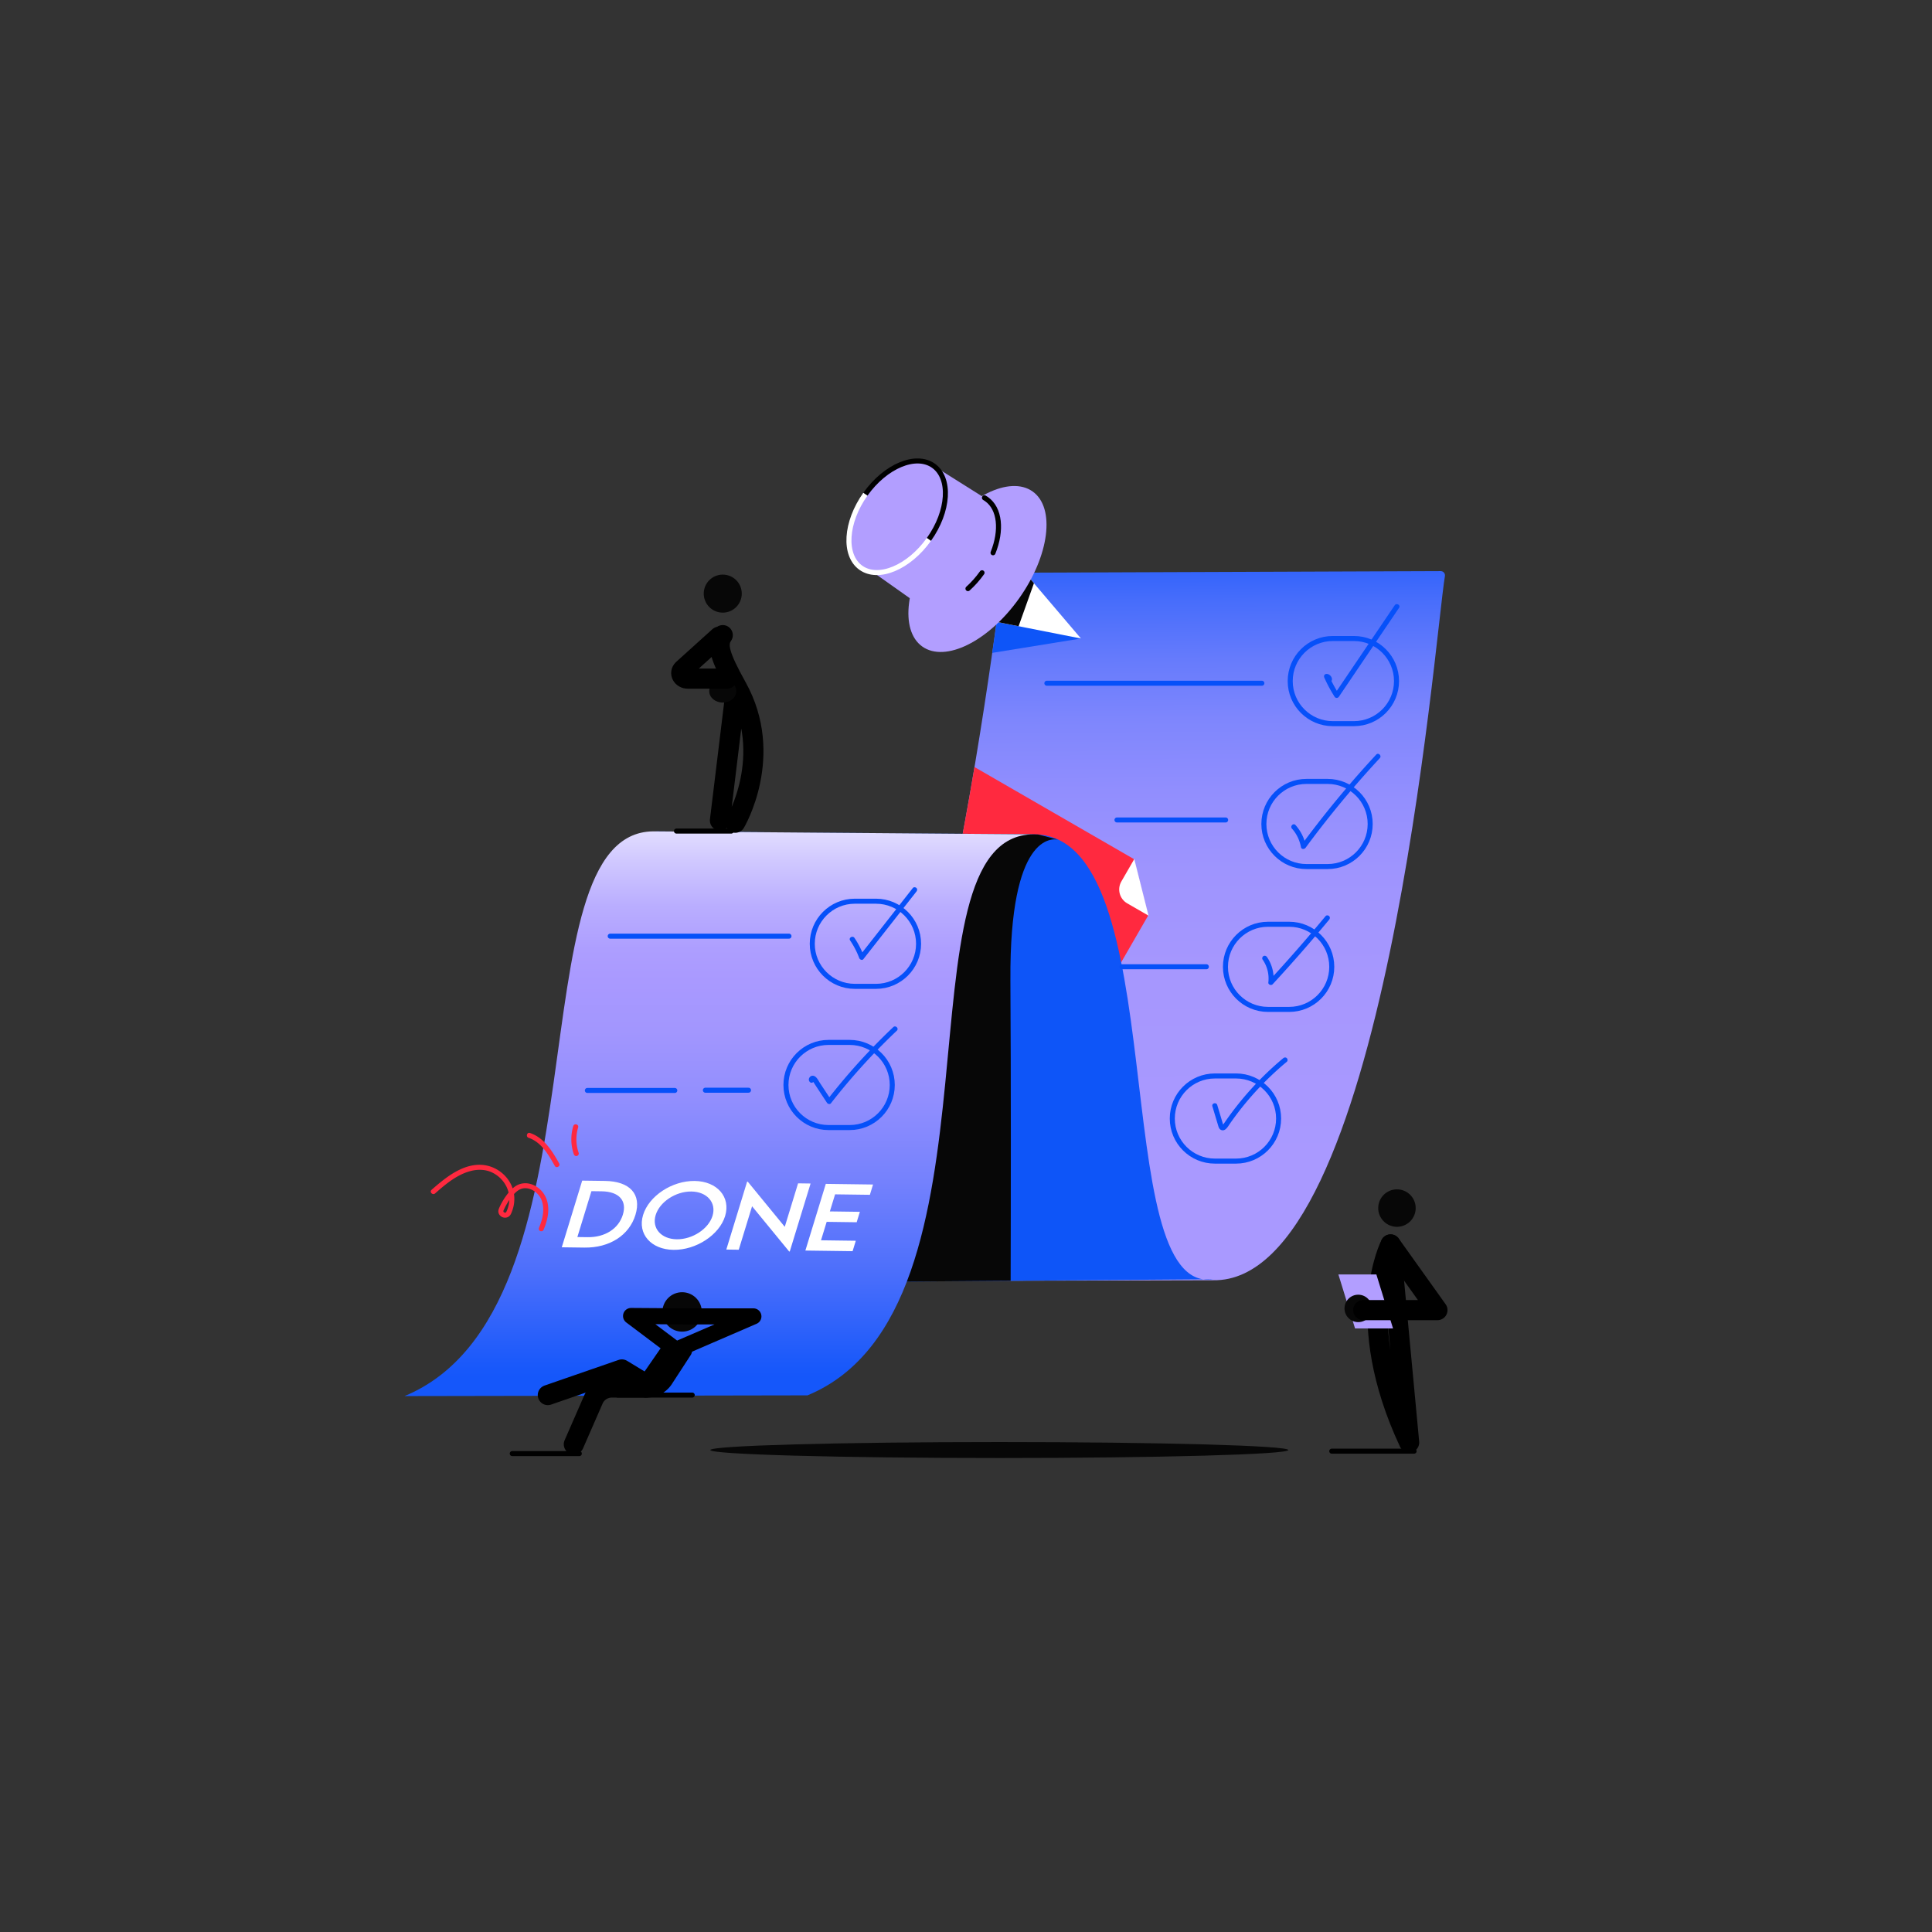 <svg xmlns="http://www.w3.org/2000/svg" width="1920" height="1920" fill="none"><rect width="100%" height="100%" fill="#333333" stroke="none"/><path fill="url(#a)" d="M1205.5 1272.3c171.22 3.18 219.95-636.94 230.45-699.81.43-2.58-1.56-4.92-4.18-4.92l-435.12 1.63s-80.72 688.66-212.39 692.77c-4.12.13 58.98 11.21 63.1 11.2l358.14-.87Z"/><path fill="#FF293F" d="m1126.82 853.72-158.37-91.43c-7.65 45.5-16.78 95.42-27.31 145.55l150.8 87.06 49.04-84.94"/><path fill="#fff" d="M1127.24 853.72 1114.38 876c-4.39 7.61-1.79 17.33 5.82 21.72l21.21 12.24"/><path fill="#0E55F8" d="M814.19 1274.25c-106.43 15.78-24.04-448.93-164.91-448.05l377.78 2.96c140.87-.88 72 457.92 178.43 442.14l-391.3 2.95Z"/><path fill="#070707" d="M1004.14 973.65c-.94-145.3 41.86-140.41 47.4-139.17l-19.68-5.15c-1.58-.11-3.17-.18-4.8-.17l-271.3-2.12-44.57 48.92c53.15 119.29 18.32 410.85 102.99 398.3l190.19-1.43c.22-75.53.4-199.23-.25-299.17l.02-.01Z"/><path fill="url(#b)" d="M802.46 1386.7c206.61-85.53 83.74-556.66 224.61-557.54l-377.78-2.96c-140.87.88-40.7 475.69-247.3 561.22l400.48-.72h-.01Z"/><path fill="#070707" d="M993.1 1448.95c158.63 0 287.22-3.55 287.22-7.93s-128.59-7.93-287.22-7.93c-158.627 0-287.22 3.55-287.22 7.93s128.593 7.93 287.22 7.93Z"/><path fill="#0E55F8" d="m986.1 648.81 88.13-14.27-57.08-32.34-20.5-32.99s-1.29 17.07-10.55 79.61v-.01Z"/><path fill="#fff" d="m1011.63 560.97 62.6 73.57-93.45-18.42 30.85-55.15Z"/><path fill="#070707" d="m1027.51 579.63-15.88-18.66-30.85 55.15 31.48 6.21 15.25-42.7Z"/><path fill="#B29EFF" d="M1012.66 594.839c30.28-42.548 36.35-90.189 13.56-106.41-22.79-16.22-65.813 5.123-96.095 47.671-30.283 42.548-36.356 90.19-13.565 106.41 22.79 16.22 65.814-5.123 96.1-47.671Z"/><path fill="#B29EFF" d="M980.45 496.05c-.69-.49-1.4-.92-2.12-1.34l-50.65-31.85-59.83 105.95 40.45 28.61c17.43 12.41 47.71-.23 67.64-28.23 19.92-28 21.95-60.75 4.52-73.15l-.01.01Z"/><path stroke="#000" stroke-linecap="round" stroke-linejoin="round" stroke-width="5" d="M986.86 549.35c8.9-22.19 7-43.76-6.41-53.3-.69-.49-1.4-.92-2.12-1.34m-16.38 90.26c4.99-4.49 9.73-9.78 13.99-15.77"/><path fill="#B29EFF" d="M923.158 536.008c19.925-27.996 21.947-60.749 4.516-73.155-17.432-12.406-47.715.232-67.641 28.228-19.925 27.997-21.947 60.75-4.516 73.156 17.432 12.406 47.715-.232 67.641-28.229Z"/><path stroke="#fff" stroke-miterlimit="10" stroke-width="5" d="M860.04 491.09c-19.92 28-21.95 60.75-4.52 73.15 17.43 12.41 47.71-.23 67.64-28.23"/><path stroke="#000" stroke-miterlimit="10" stroke-width="5" d="M923.17 536.02c19.92-28 21.95-60.75 4.52-73.15-17.43-12.41-47.71.23-67.64 28.23"/><path stroke="#0650F9" stroke-linecap="round" stroke-linejoin="round" stroke-width="5" d="M1040.37 678.99h213.65m-143.98 135.88h107.98m-102.9 145.88h83.74m-592.44-30.4h177.65M701 1083.44h42.86m-160.14.24h86.87m674.94-449.14h-21.03c-23.37 0-42.31 18.941-42.31 42.305s18.94 42.305 42.31 42.305h21.03c23.37 0 42.31-18.941 42.31-42.305s-18.94-42.305-42.31-42.305Zm-26.17 142.02h-21.03c-23.37 0-42.31 18.941-42.31 42.305s18.94 42.305 42.31 42.305h21.03c23.37 0 42.31-18.941 42.31-42.305s-18.94-42.305-42.31-42.305Zm-38.18 141.96h-21.03c-23.37 0-42.31 18.941-42.31 42.305s18.94 42.305 42.31 42.305h21.03c23.37 0 42.31-18.941 42.31-42.305s-18.94-42.305-42.31-42.305Zm-52.83 150.76h-21.03c-23.37 0-42.31 18.94-42.31 42.3 0 23.37 18.94 42.31 42.31 42.31h21.03c23.37 0 42.31-18.94 42.31-42.31 0-23.36-18.94-42.3-42.31-42.3ZM870.56 895.61h-21.03c-23.367 0-42.31 18.941-42.31 42.305s18.943 42.305 42.31 42.305h21.03c23.367 0 42.31-18.941 42.31-42.305s-18.943-42.305-42.31-42.305Zm-26.15 140.33h-21.03c-23.367 0-42.31 18.94-42.31 42.3 0 23.37 18.943 42.31 42.31 42.31h21.03c23.367 0 42.31-18.94 42.31-42.31 0-23.36-18.943-42.3-42.31-42.3Z"/><path fill="#0650F9" d="M1323.66 674.4c-.41-2.3-2.41-4.3-4.74-4.63-2.33-.33-3.76 1.57-2.82 3.67 2.92 6.56 6.32 12.88 10.17 18.94 1.05 1.65 3.25 1.57 4.32 0 15.55-22.98 31.09-45.96 46.64-68.93l13.13-19.4c1.81-2.67-2.52-5.18-4.32-2.52-15.55 22.98-31.09 45.96-46.64 68.93l-13.13 19.4h4.32a147.32 147.32 0 0 1-10.17-18.94l-2.82 3.67c.8.11 1.1.35 1.24 1.14.24 1.33 1.86 2.08 3.08 1.75 1.4-.39 1.98-1.74 1.75-3.08h-.01Zm-39.72 149.07c4.65 5.21 7.68 11.6 8.96 18.45.44 2.34 3.43 2.15 4.57.6 17.83-24.2 36.72-47.61 56.61-70.14 5.63-6.38 11.35-12.69 17.14-18.93 2.19-2.36-1.34-5.9-3.54-3.54-20.69 22.31-40.4 45.52-59.04 69.58-5.25 6.77-10.42 13.61-15.5 20.51l4.57.6c-1.44-7.69-5.05-14.83-10.25-20.66-2.15-2.41-5.67 1.14-3.54 3.54l.02-.01Zm-29.21 130.09c4.67 6.68 6.68 14.73 5.73 22.82-.26 2.18 2.89 3.26 4.27 1.77a1548.08 1548.08 0 0 0 56.16-64.19c.86-1.04 1.02-2.52 0-3.54-.89-.89-2.67-1.05-3.54 0-14.11 17.05-28.59 33.8-43.41 50.24-4.22 4.68-8.47 9.33-12.75 13.96l4.27 1.77c1.04-8.85-1.3-18.05-6.41-25.35-.77-1.1-2.19-1.62-3.42-.9-1.09.64-1.67 2.31-.9 3.42Zm-49.87 145.9 3.72 12.41c.64 2.15 1.29 4.3 1.93 6.44.56 1.86 1.09 3.83 3.05 4.65 4.12 1.71 6.75-3.42 8.63-6.12 2.23-3.21 4.52-6.37 6.86-9.49 9.25-12.31 19.47-23.91 30.45-34.71 6.2-6.1 12.65-11.93 19.33-17.49 1.04-.86.89-2.64 0-3.54-1.03-1.03-2.49-.87-3.54 0-22.36 18.62-42.1 40.34-58.55 64.34-.49.72-1.08 1.39-1.57 2.1-.06.09-.38.36-.39.27.41.36.74.42 1 .19.05-.11.02-.22-.09-.33.04-.35-.33-1.09-.43-1.43l-.57-1.91-1-3.34c-1.34-4.46-2.67-8.91-4.01-13.37-.92-3.07-5.75-1.76-4.82 1.33Zm-360-164.82c3.67 5.43 6.72 11.26 9.01 17.4.58 1.55 2.9 2.73 4.18 1.1 13.66-17.4 27.31-34.8 40.97-52.21 3.9-4.97 7.8-9.94 11.71-14.92.83-1.06 1.04-2.5 0-3.54-.87-.87-2.7-1.07-3.54 0-13.66 17.4-27.31 34.8-40.97 52.21-3.9 4.97-7.8 9.94-11.71 14.92l4.18 1.1c-2.44-6.55-5.6-12.8-9.51-18.6-1.79-2.65-6.12-.15-4.32 2.52v.02Zm-36.51 137.07.11.1.34 1.26c.07.65-1.52 1.36-1.61.79.02.12.6.69.71.86.67.95 1.28 1.94 1.91 2.91l3.96 6.03c2.69 4.09 5.38 8.18 8.06 12.27.78 1.19 2.88 1.86 3.93.51a644.94 644.94 0 0 1 50.22-57.2c5.01-5.06 10.1-10.04 15.27-14.94 2.34-2.22-1.2-5.75-3.54-3.54a646.04 646.04 0 0 0-52.09 55.51c-4.56 5.47-9.02 11.02-13.4 16.64l3.93.51c-3.83-5.82-7.65-11.65-11.48-17.47-1.55-2.35-3.12-6.01-6.08-6.79-3.46-.92-6.35 3.45-3.78 6.1 2.24 2.32 5.78-1.22 3.54-3.54v-.01Z"/><path fill="#fff" d="M631.49 1207.34c-6.23 20.34-25.72 32.84-50.76 32.5l-22.45-.3 20.3-66.25 22.45.3c25.05.29 36.75 13.24 30.46 33.75Zm-12.5-.21c4.31-14.06-3.86-23-21.17-23.23l-10.07-.13-13.96 45.58 10.22.14c17.21.23 30.7-8.38 34.98-22.35v-.01Zm20.09.31c5.79-18.91 28.81-34.11 51.26-33.82 22.4.3 36.05 16 30.26 34.9-5.74 18.74-28.84 33.87-51.28 33.57-22.4-.3-35.98-15.91-30.23-34.65h-.01Zm69.02.84c4.02-13.11-5.47-23.97-21.02-24.17-15.55-.21-31.49 10.31-35.5 23.42-3.99 13.03 5.41 23.84 20.96 24.05 15.55.21 31.57-10.27 35.56-23.3Zm97.45-32.13-20.7 67.57h-.59l-36.86-44.94-13.23 43.19-12.37-.17 20.67-67.48h.64l36.78 44.86 13.23-43.19 12.42.17.01-.01Zm24.35 10.77-5.2 16.97 29.83.4-3.17 10.36-29.83-.4-5.62 18.33 34.57.46-3.17 10.36-46.94-.62 20.3-66.25 46.94.62-3.13 10.23-34.57-.46h-.01Z"/><path fill="#FF293F" d="M540.05 1222.41c3.56-8.16 5.83-17.05 4.34-25.97-1.25-7.49-5.73-14.19-12.43-17.88-6.7-3.69-14.36-3.67-20.5.82-3.44 2.51-6.15 5.81-8.63 9.23-2.61 3.61-4.83 7.5-6.63 11.57-.72 1.64-1.26 3.27-.78 5.07.41 1.53 1.38 2.81 2.68 3.7 2.5 1.71 6.05 1.59 8.24-.58 1.42-1.41 2.11-3.53 2.78-5.36.75-2.06 1.3-4.2 1.62-6.37.64-4.26.55-8.55-.46-12.75-3.57-14.89-17.25-25.79-32.46-26.31-16.9-.58-31.91 10.35-44.19 20.74-1.61 1.36-3.2 2.75-4.77 4.14-2.41 2.14 1.13 5.66 3.54 3.54 10.66-9.44 22.6-19.45 36.85-22.61 6.33-1.41 13.27-1.13 19.24 1.56a30.546 30.546 0 0 1 13.52 11.95c3.42 5.62 4.91 12.32 3.85 18.85-.31 1.88-.78 3.72-1.41 5.52a24.6 24.6 0 0 1-.99 2.45c-.27.57-.48.99-.69 1.16.2-.16-.64.38-.17.14-.14.07-.67.18-.22.11-.22.03-.46.02-.68.01.47.02-.26-.07-.45-.13.47.15-.85-.56-.47-.27-.08-.06-.18-.16-.24-.24-.23-.32.18.3-.03-.03-.09-.14-.33-.71-.19-.33-.05-.15-.1-.66-.07-.27 0-.12.07-.68 0-.35.16-.78.59-1.53.93-2.24a62.48 62.48 0 0 1 2.7-5.12c1.91-3.25 4.09-6.38 6.62-9.18 2.16-2.38 4.7-4.63 7.84-5.6 2.64-.81 5.35-.68 7.98.13 5.29 1.64 9.97 6.05 11.92 11.24 2.68 7.12 1.76 14.87-.54 21.96-.57 1.75-1.22 3.47-1.96 5.16-.54 1.24-.36 2.68.9 3.42 1.06.62 2.88.35 3.42-.9l-.01.02Zm-14.71-91.65c12.63 4.22 19.87 16.96 26.01 27.89 1.58 2.81 5.9.29 4.32-2.52-6.86-12.22-14.96-25.5-28.99-30.19-3.06-1.02-4.37 3.81-1.33 4.82h-.01Zm44.38-11.66c-2.74 9.09-2.57 18.97.53 27.95.44 1.28 1.71 2.12 3.08 1.75 1.24-.34 2.19-1.79 1.75-3.08-2.83-8.19-3.03-16.99-.53-25.29.93-3.09-3.89-4.41-4.82-1.33h-.01Z"/><path stroke="#000" stroke-linecap="round" stroke-linejoin="round" stroke-width="5" d="M687.93 1386.42h-74.08m-38.13 58.14h-66.66"/><path fill="#070707" d="M677.88 1323.37c10.819 0 19.59-8.77 19.59-19.59s-8.771-19.59-19.59-19.59c-10.819 0-19.59 8.77-19.59 19.59s8.771 19.59 19.59 19.59Z"/><path stroke="#000" stroke-linecap="round" stroke-linejoin="round" stroke-width="20" d="m677.88 1341.44-17.98 27.63a19.91 19.91 0 0 1-17.19 9.85h-34.77c-7.91 0-15.08 4.69-18.25 11.94l-19.42 44.45"/><path stroke="#000" stroke-linecap="round" stroke-linejoin="round" stroke-width="20" d="m641.53 1375.21-23.51-14.28-73.6 25.48"/><path stroke="#000" stroke-linecap="round" stroke-linejoin="round" stroke-width="16" d="M684.09 1308.21h64.62l-76.89 33.23-44.67-33.62 56.94.39Z"/><path stroke="#000" stroke-linecap="round" stroke-linejoin="round" stroke-width="20" d="m641.72 1378.92 24.34-35.25m64.59-526.04s39.52-66.47 1.66-134.65c-17.25-31.06-20.48-42.44-14.04-51.79m12.82 55.74-15.62 128.44"/><path stroke="#000" stroke-linecap="round" stroke-linejoin="round" stroke-width="5" d="M726.73 825.92h-54.47"/><path fill="#070707" d="M718.27 698.21c7.423 0 13.44-5.05 13.44-11.28 0-6.23-6.017-11.28-13.44-11.28-7.423 0-13.44 5.05-13.44 11.28 0 6.23 6.017 11.28 13.44 11.28Zm0-89.38c10.438 0 18.9-8.462 18.9-18.9 0-10.438-8.462-18.9-18.9-18.9-10.438 0-18.9 8.462-18.9 18.9 0 10.438 8.462 18.9 18.9 18.9Z"/><path stroke="#000" stroke-linecap="round" stroke-linejoin="round" stroke-width="20" d="m714.6 632.75-36 32.51c-3.69 3.6-.64 9.17 5.02 9.17h38.81"/><path stroke="#000" stroke-linecap="round" stroke-linejoin="round" stroke-width="5" d="M1323.49 1442.16h81.81"/><path fill="#070707" d="M1388.27 1219.2c10.28 0 18.62-8.34 18.62-18.62 0-10.28-8.34-18.62-18.62-18.62-10.28 0-18.62 8.34-18.62 18.62 0 10.28 8.34 18.62 18.62 18.62Z"/><path stroke="#000" stroke-linecap="round" stroke-linejoin="round" stroke-width="20" d="M1381.94 1236.7s-39.19 73.83 18.46 196.83m-18.46-196.83 18.46 196.83"/><path fill="#B29EFF" d="M1346.64 1320.21h37.75l-16.57-53.67h-37.74l16.56 53.67Z"/><path fill="#070707" d="M1349.79 1313.91c7.53 0 13.63-6.1 13.63-13.63 0-7.53-6.1-13.63-13.63-13.63-7.53 0-13.63 6.1-13.63 13.63 0 7.53 6.1 13.63 13.63 13.63Z"/><path stroke="#000" stroke-linecap="round" stroke-linejoin="round" stroke-width="20" d="m1381.94 1236.7 46.58 65.28h-73.73"/><defs><linearGradient id="a" x1="1111.86" x2="1107.3" y1="1177.41" y2="525.49" gradientUnits="userSpaceOnUse"><stop offset=".01" stop-color="#A999FF"/><stop offset=".32" stop-color="#A697FE"/><stop offset=".48" stop-color="#9E94FE"/><stop offset=".6" stop-color="#918EFE"/><stop offset=".71" stop-color="#7E86FD"/><stop offset=".8" stop-color="#667BFC"/><stop offset=".89" stop-color="#476DFB"/><stop offset=".97" stop-color="#245DFA"/><stop offset="1" stop-color="#1557FA"/></linearGradient><linearGradient id="b" x1="714.57" x2="714.47" y1="1411.98" y2="786.89" gradientUnits="userSpaceOnUse"><stop offset=".07" stop-color="#1557FA"/><stop offset=".09" stop-color="#1A59FA"/><stop offset=".24" stop-color="#4D6FFB"/><stop offset=".38" stop-color="#7481FD"/><stop offset=".51" stop-color="#918EFE"/><stop offset=".62" stop-color="#A296FE"/><stop offset=".7" stop-color="#A999FF"/><stop offset=".75" stop-color="#AD9EFF"/><stop offset=".82" stop-color="#BAAEFF"/><stop offset=".89" stop-color="#D0C8FF"/><stop offset=".97" stop-color="#EEEBFF"/><stop offset="1" stop-color="#fff"/></linearGradient></defs></svg>